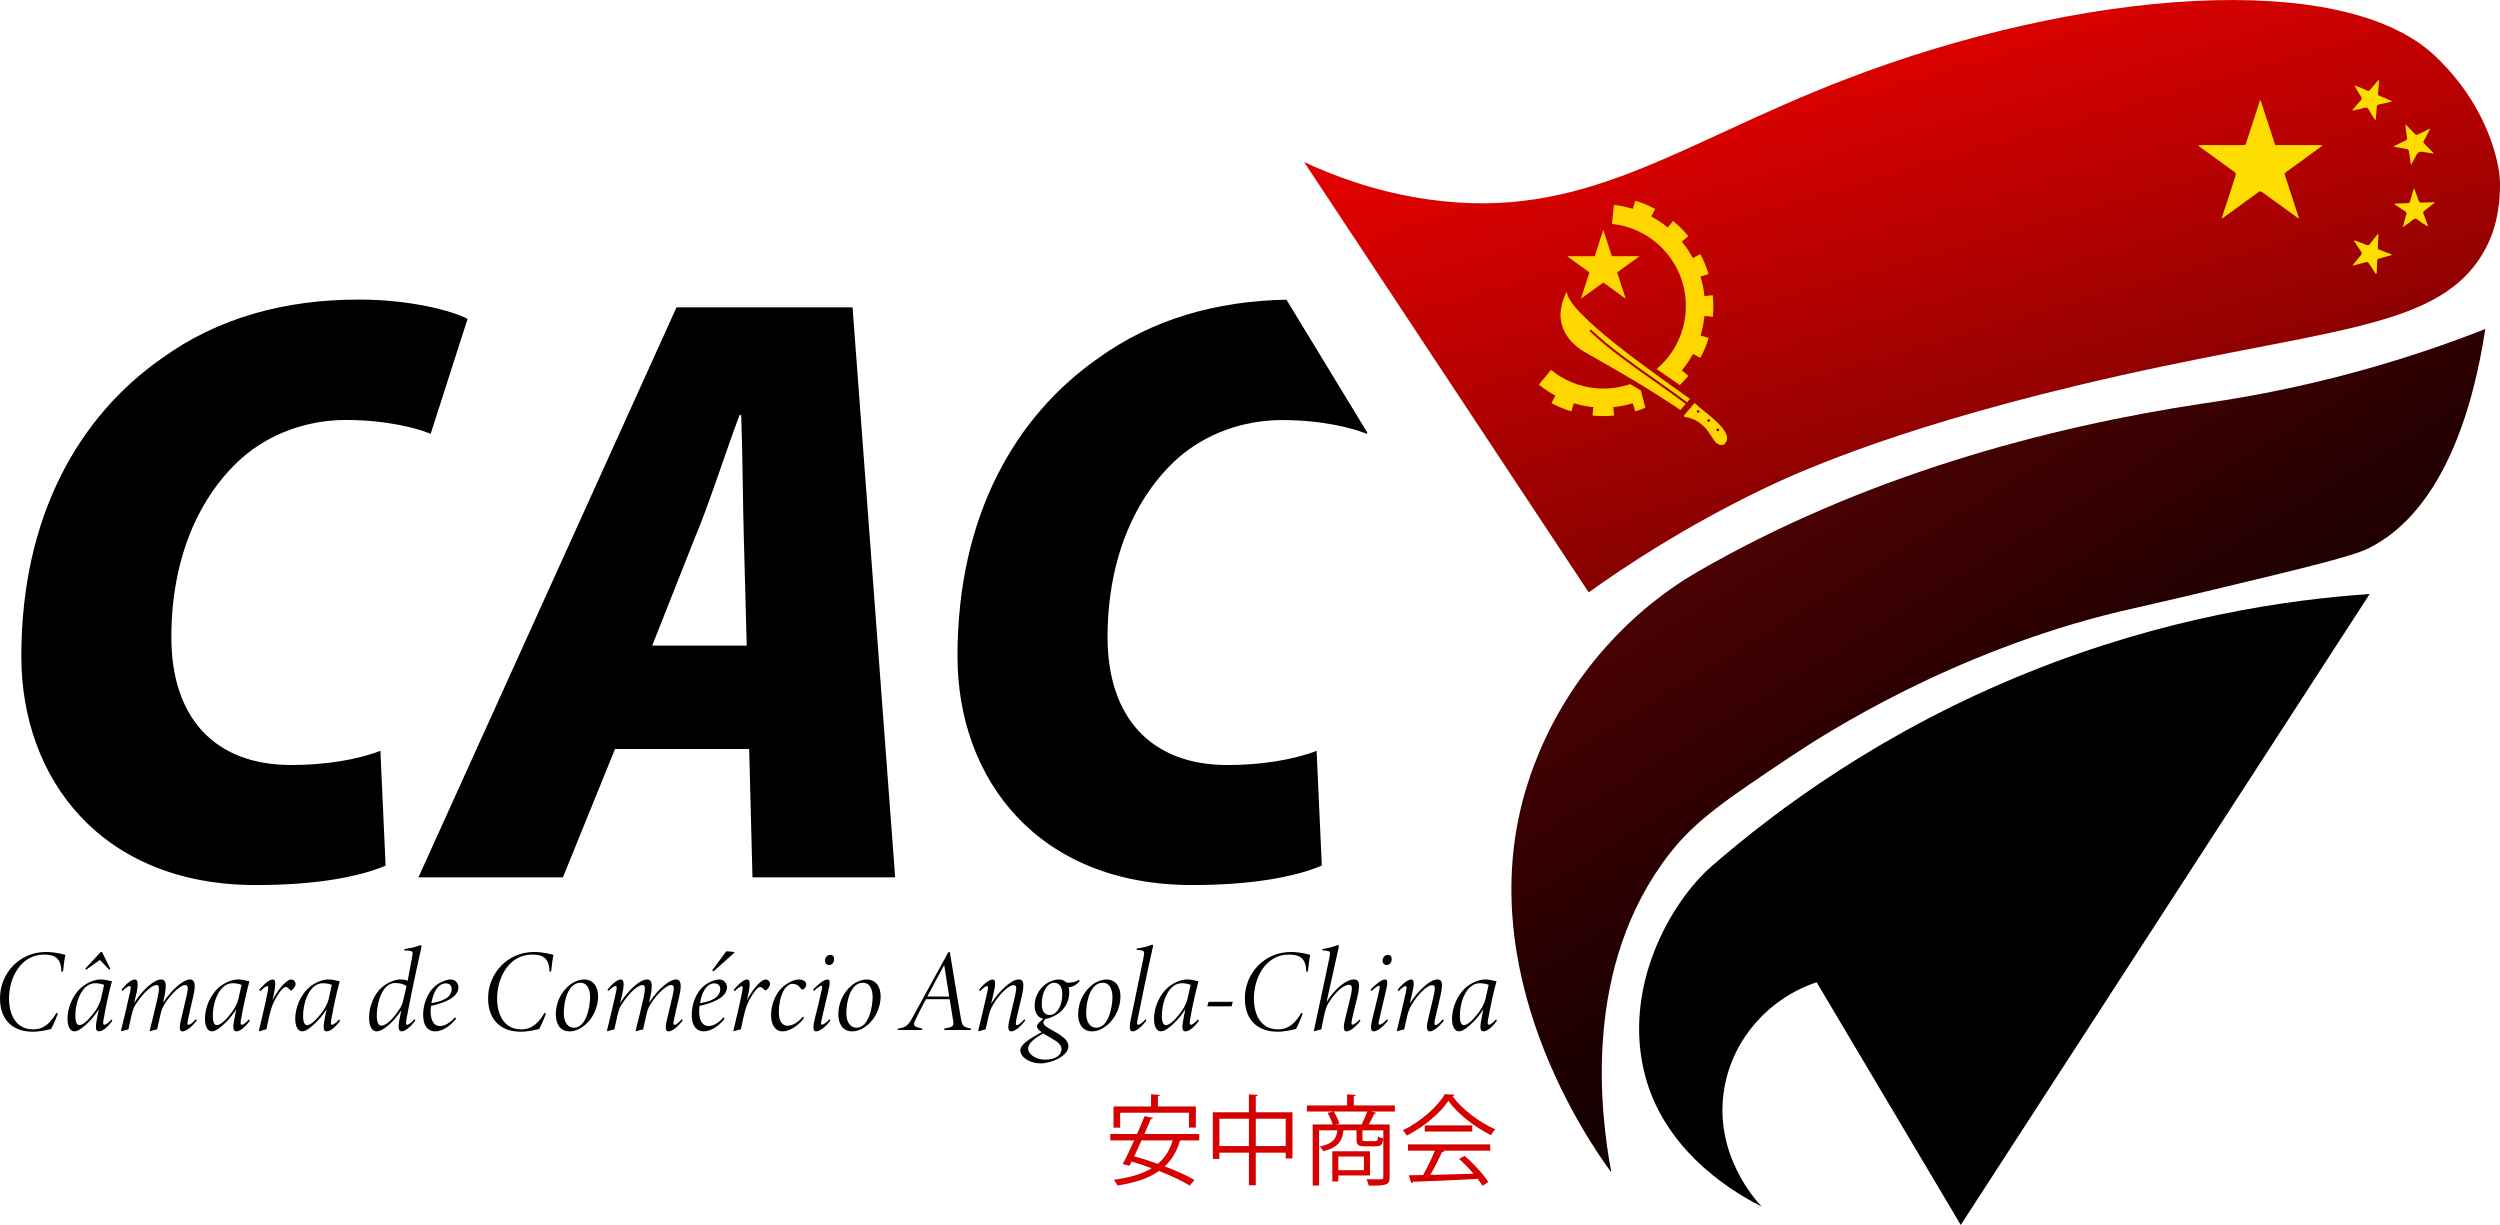 <?xml version="1.0" encoding="UTF-8"?>
<svg id="_图层_2" data-name="图层 2" xmlns="http://www.w3.org/2000/svg" xmlns:xlink="http://www.w3.org/1999/xlink" viewBox="0 0 1062.29 520.51">
  <defs>
    <style>
      .cls-1 {
        fill: #eb7709;
      }

      .cls-1, .cls-2, .cls-3, .cls-4, .cls-5, .cls-6, .cls-7, .cls-8, .cls-9, .cls-10, .cls-11, .cls-12 {
        stroke-width: 0px;
      }

      .cls-2 {
        fill: #f8bc02;
      }

      .cls-3 {
        fill: url(#New_Gradient_Swatch_17);
      }

      .cls-5 {
        fill: #facb02;
      }

      .cls-6 {
        fill: #d60000;
      }

      .cls-7 {
        fill: #fedd00;
      }

      .cls-8 {
        fill: #fee900;
      }

      .cls-9 {
        fill: #fee701;
      }

      .cls-10 {
        fill: #fde500;
      }

      .cls-11 {
        fill: url(#New_Gradient_Swatch_17-2);
      }

      .cls-12 {
        fill: #ffd600;
      }
    </style>
    <linearGradient id="New_Gradient_Swatch_17" data-name="New Gradient Swatch 17" x1="897.9" y1="364.57" x2="650.15" y2="-39.43" gradientUnits="userSpaceOnUse">
      <stop offset="0" stop-color="#110001"/>
      <stop offset=".17" stop-color="#250001"/>
      <stop offset=".49" stop-color="#560103"/>
      <stop offset=".83" stop-color="#b20100"/>
      <stop offset="1" stop-color="#dd0100"/>
    </linearGradient>
    <linearGradient id="New_Gradient_Swatch_17-2" data-name="New Gradient Swatch 17" x1="950.82" y1="563.71" x2="793.92" y2="21.22" xlink:href="#New_Gradient_Swatch_17"/>
  </defs>
  <g id="_图层_1-2" data-name="图层 1">
    <g>
      <g>
        <path class="cls-3" d="m760.29,321.87c-26.46,17.72-39.69,26.57-50.68,40.63-37.6,48.11-29.55,110.87-24.93,135.7-8.58-11.72-60.95-85.62-35.58-165.15,14.93-46.81,47.76-75.88,71.44-89.63,70.58-40.98,149.14-61.99,215.56-71.96,7.92-1.19,29.07-4.16,57.16-11.36,27.11-6.95,48.73-14.77,62.79-20.3-10.36,67.54-36.58,86.64-49.47,93.11-6.89,3.46-26.52,8.19-65.49,17.53-23.97,5.74-32.44,7.49-40.73,9.49-70.62,17.02-124.24,51.35-140.06,61.94Z"/>
        <path class="cls-11" d="m554.11,68.81c40.32,60.96,80.63,121.92,120.95,182.89,15.99-11.44,40.84-27.82,73.24-43.52,12.82-6.21,52.34-24.69,133.8-44.25,106.67-25.62,156.3-22.14,174.91-59.99,6.54-13.31,5.16-28.42,5.16-28.42s-1.47-26.99-27.34-51.62c-39.32-37.43-151.35-28.37-250.54,9.77-71.91,27.65-110.97,60.54-177.45,51.06-22.74-3.24-40.83-10.32-52.73-15.9Z"/>
        <path class="cls-4" d="m1006.93,252.39c-35.71,2.46-87.2,10.05-144.8,33.2-62.06,24.94-106.85,58.16-134.85,82.5-17.16,14.92-38.33,51.52-28.14,89.36,9.1,33.79,40.57,50.81,49.43,55.24-1.88-1.93-21.04-22.32-15.76-50.92,3.8-20.61,18.85-37.63,39.11-44.39,20.41,34.37,40.83,68.75,61.24,103.12,57.92-89.37,115.84-178.75,173.77-268.12Z"/>
        <g>
          <path class="cls-7" d="m954.17,61.5c2.05-6.28,4.1-12.55,6.16-18.87.46.26.45.66.55.97,1.88,5.75,3.75,11.5,5.63,17.25.07.22.17.44.26.66.08.07.16.12.26.16.11.01.21.03.32.04,1.7.13,3.39.06,5.09.07,4.32.01,8.63,0,12.95.01.39,0,.85-.17,1.14.29-2.96,2.17-5.91,4.35-8.87,6.51-2.1,1.53-4.19,3.07-6.31,4.57-.53.37-.63.71-.42,1.34,1.88,5.69,3.72,11.4,5.57,17.1.12.36.31.71.26,1.16-.38,0-.59-.27-.83-.45-4.88-3.54-9.77-7.07-14.63-10.63-.64-.47-1.06-.46-1.7,0-4.88,3.59-9.79,7.13-14.7,10.68-.22.16-.4.45-.86.38.27-.86.53-1.7.81-2.54,1.67-5.13,3.33-10.27,5.04-15.39.28-.84.17-1.31-.58-1.84-4.71-3.36-9.38-6.78-14.07-10.19-.31-.23-.61-.48-.92-.71.03-.05.06-.09.09-.14.36-.22.75-.13,1.13-.13,5.33,0,10.66,0,15.99,0,.65,0,1.31.01,1.96-.11.09-.02.19-.04.29-.06.13-.03.27-.03.39-.12Z"/>
          <path class="cls-7" d="m999.58,46.73c1.13-1.3,2.21-2.65,3.41-3.88.68-.7.66-1.22.14-1.99-.8-1.18-1.5-2.44-2.22-3.67-.14-.24-.39-.46-.33-.91.57.23,1.11.43,1.64.66,1.16.48,2.33.93,3.45,1.49.68.34,1.04.18,1.49-.37,1.13-1.38,2.33-2.7,3.49-4.03.36.13.25.37.23.55-.13,1.64-.25,3.27-.43,4.9-.07.66.06,1.03.74,1.29,1.45.55,2.86,1.19,4.29,1.81.26.11.59.14.77.45-.23.34-.63.29-.95.37-1.48.35-2.96.7-4.45,1-.62.13-.89.42-.93,1.08-.08,1.52-.24,3.03-.38,4.55-.03.32.02.66-.22,1-.47-.41-.68-.97-.99-1.46-.62-.99-1.27-1.96-1.78-3-.43-.89-.97-.99-1.85-.75-1.65.45-3.34.79-5.02,1.18-.04-.08-.07-.16-.11-.24Z"/>
          <path class="cls-7" d="m999.93,112.4c1.12-1.39,2.23-2.8,3.38-4.17.35-.42.35-.74.05-1.18-1.05-1.55-2.06-3.12-3.08-4.68.29-.3.51-.11.71-.03,1.54.57,3.08,1.12,4.6,1.75.62.26.96.12,1.35-.38,1.12-1.46,2.29-2.88,3.46-4.34.35.34.2.69.19.99-.06,1.58-.12,3.16-.24,4.74-.04.58.17.86.7,1.05,1.49.53,2.96,1.11,4.44,1.67.27.1.58.14.79.45-.37.35-.87.35-1.31.48-1.37.4-2.75.79-4.14,1.13-.54.13-.72.39-.73.92-.04,1.52-.12,3.04-.2,4.56-.02.35.06.72-.16,1.05-.39-.01-.44-.36-.6-.59-.88-1.31-1.77-2.62-2.6-3.96-.33-.52-.66-.64-1.25-.47-1.66.49-3.33.93-5,1.38-.35.1-.56.07-.34-.36Z"/>
          <path class="cls-7" d="m1032.33,55.28c-.78,1.51-1.55,3.03-2.37,4.51-.28.51-.23.84.18,1.24,1.12,1.11,2.21,2.26,3.3,3.4.2.21.48.36.54.84-1.26-.21-2.47-.41-3.68-.61-.29-.05-.59-.11-.88-.16q-1.79-.29-2.66,1.36c-.7,1.33-1.41,2.66-2.11,3.99-.08-.02-.16-.03-.24-.05-.23-1.58-.48-3.15-.69-4.73-.21-1.57-.19-1.58-1.76-1.86-1.58-.29-3.16-.55-4.74-.83-.02-.39.27-.4.46-.5,1.5-.74,2.99-1.49,4.5-2.2.52-.24.7-.55.61-1.12-.23-1.41-.42-2.83-.62-4.25-.06-.43-.09-.87.03-1.4.39.38.78.76,1.17,1.15.92.94,1.85,1.86,2.73,2.84.42.47.77.49,1.31.22,1.54-.78,3.11-1.5,4.67-2.25.36-.01.33.18.23.42Z"/>
          <path class="cls-7" d="m1034.11,86.42c-1.3,1.04-2.59,2.1-3.91,3.12-.5.38-.65.72-.4,1.35.68,1.71,1.27,3.45,1.9,5.18-.35.22-.5-.05-.67-.16-1.27-.84-2.56-1.65-3.78-2.56-.74-.55-1.25-.61-2,.04-1.31,1.15-2.74,2.17-4.29,3.13.22-.79.43-1.57.65-2.36.28-1,.54-2.02.88-3,.21-.63.05-.98-.49-1.33-1.55-1-3.06-2.04-4.69-3.14.66-.28,1.23-.18,1.76-.21,1.34-.07,2.68-.14,4.02-.16.58,0,.84-.22.99-.77.49-1.8,1.02-3.6,1.54-5.4.39.06.38.33.45.54.57,1.54,1.15,3.07,1.68,4.62.21.6.51.84,1.17.8,1.67-.1,3.34-.13,5-.18.19,0,.46-.12.53.16.04.2-.18.28-.34.35-1.08-.2-2.18-.02-2.77-.07.59.04,1.68-.12,2.77.07Z"/>
          <path class="cls-5" d="m966.78,61.68c6.4,0,12.79,0,19.19.03.26,0,.76-.33.83.31h-.08s-.08,0-.08,0c-.53-.09-1.06-.06-1.59-.06-5.77,0-11.54,0-17.31,0-.32,0-.65.09-.96-.09,0-.06,0-.13,0-.19Z"/>
          <path class="cls-5" d="m934.17,62.06c-.07-.47.3-.36.53-.36,6.45,0,12.91.02,19.36.03,0,.05,0,.1,0,.14-.31.18-.64.09-.96.09-5.89,0-11.78,0-17.67,0-.32,0-.65-.06-.97.06-.04.02-.08.03-.13.04h-.08s-.08,0-.08,0Z"/>
          <path class="cls-8" d="m966.77,61.88c6.18,0,12.37,0,18.55,0,.44,0,.9-.05,1.32.15-.02.04-.06.06-.11.05-6.27,0-12.53-.02-18.8-.03-.33,0-.66-.02-.96-.18Z"/>
          <path class="cls-1" d="m999.93,112.4c.02.21.16.3.34.36-.18.13-.4.35-.59.11-.14-.19.08-.35.25-.47Z"/>
          <path class="cls-2" d="m1032.33,55.28c-.08-.14-.16-.28-.23-.42.11-.14.3-.3.43-.16.22.24-.07.4-.19.58Z"/>
          <path class="cls-8" d="m934.45,62.03c.38-.23.81-.15,1.22-.15,6.13,0,12.25,0,18.38,0-.18.21-.43.18-.66.18-6.31,0-12.62-.01-18.93-.02Z"/>
          <path class="cls-9" d="m1009.61,114.75v-2.45s.06,0,.09,0v2.45s-.06,0-.09,0Z"/>
          <path class="cls-10" d="m1034.11,86.42h-4.18c1.39-.1,2.79-.37,4.18,0h0Z"/>
        </g>
        <g>
          <polygon class="cls-12" points="687.15 115.76 696.67 108.85 684.9 108.85 681.27 97.66 677.64 108.85 665.88 108.85 675.39 115.76 671.76 126.95 681.27 120.03 690.78 126.95 687.15 115.76"/>
          <g>
            <path class="cls-12" d="m727.81,134.62c.3-3.05.3-6.12,0-9.17l-3.58.35c-.27-2.81-.83-5.59-1.65-8.3l3.44-1.04c-.89-2.93-2.07-5.77-3.51-8.47l-3.17,1.69c-1.32-2.47-2.89-4.82-4.7-7.03l2.78-2.28c-1.94-2.37-4.12-4.54-6.48-6.48l-2.28,2.78s-.01-.01-.02-.02c-2.19-1.8-4.54-3.36-7.02-4.68l1.7-3.18c-2.7-1.44-5.54-2.62-8.47-3.51l-1.04,3.45c-2.6-.79-5.29-1.34-8.02-1.63l-.85,8.05c19.27,2.02,33.24,19.28,31.22,38.55-.99,9.36-5.57,17.47-12.24,23.11l9.86,6.83c1.29-1.25,2.51-2.56,3.65-3.94l-2.78-2.28s.01-.01.02-.02c1.82-2.22,3.38-4.57,4.68-7.01l3.17,1.69c1.44-2.7,2.62-5.54,3.51-8.47l-3.44-1.04c.82-2.72,1.37-5.5,1.65-8.3l3.58.35Z"/>
            <path class="cls-12" d="m697.22,165.9l-4.56-2.69c-4.69,1.62-9.8,2.27-15.06,1.71-6.81-.72-13.27-3.41-18.57-7.75l-5.13,6.26c2.22,1.82,4.58,3.38,7.01,4.68l-1.69,3.17c2.7,1.44,5.54,2.62,8.47,3.51l1.04-3.44c2.72.82,5.5,1.37,8.3,1.65l-.35,3.58c3.05.3,6.12.3,9.17,0l-.35-3.58c2.81-.28,5.59-.83,8.3-1.65l1.04,3.44c1.45-.44,2.88-.95,4.28-1.53l-1.9-7.36Z"/>
          </g>
          <path class="cls-12" d="m702.53,161.74c-9.27-6.53-18.86-13.28-26.91-20.87-.18-.17-.19-.45-.02-.64.17-.18.46-.19.64-.02,8.01,7.55,17.57,14.28,26.82,20.79,4.57,3.22,9.3,6.55,13.78,9.93l1.23-1.45c-15.41-11.01-51.87-36.33-52.32-45.56-7.2,14.05,1.93,22.45,7.8,25.79,14.96,8.5,24.89,14.11,40.5,24.49l2.2-2.59c-4.45-3.36-9.16-6.68-13.71-9.89Z"/>
          <path class="cls-12" d="m733.07,183.57c-1.39-2.27-3.12-3.92-5.36-5.92-2.25-1.99-5.34-4.19-7.65-6.42l-4.37,5.13c-.19.22-.12.72.12.76,4.9.84,6.44,2.58,8.39,4.25,2.64,2.67,3.72,5.89,5.44,7.08,3.18,2.21,5.47-1.55,3.43-4.87Zm-11.5-8.14c-.33,0-.6-.27-.6-.6s.27-.6.6-.6.6.27.6.6-.27.6-.6.6Zm4.45,3.88c-.33,0-.6-.27-.6-.61s.27-.6.6-.6.61.27.61.6-.27.61-.61.61Zm3.91,3.97c-.33,0-.6-.27-.6-.61s.27-.6.6-.6.6.27.6.6-.27.61-.6.61Z"/>
        </g>
      </g>
      <g>
        <path class="cls-4" d="m24.59,430.66c-.5,1.5-2.24,5.59-2.89,6.58-1.5.35-4.69,1.15-7.78,1.15-8.38,0-13.92-4.84-13.92-14.22,0-10.58,8.28-19.65,19.5-19.65,4.04,0,7.03.9,8.28,1.25-.35,1.45-.65,3.89-1,7.03l-.7.05c-.1-6.08-3.14-7.23-7.48-7.23-9.43,0-14.77,9.43-14.77,18.66,0,6.68,2.84,13.12,10.23,13.12,4.94,0,7.73-3.29,9.93-7.03l.6.3Z"/>
        <path class="cls-4" d="m47.73,433.75c-2.24,3.09-4.29,4.49-5.74,4.49-1.6,0-1.45-2.19-.65-6.14l.65-3.24c-2.79,4.34-5.34,6.43-6.38,7.33-2,1.65-2.99,2.04-4.04,2.04-1.65,0-2.89-1.9-2.89-5.34,0-4.94,2.39-10.18,5.79-13.22,2.59-2.2,5.69-3.49,8.48-3.49,1.65,0,3.79.65,4.64.8-.75,2.44-2.39,9.33-3.64,16.51-.25,1.45-.1,1.95.35,1.95.7,0,1.75-.8,3.09-2.29l.35.6Zm-8.18-2.94c1.35-1.7,2.74-3.84,3.34-6.33.4-1.79,1.05-4.74,1.35-5.99-.7-.35-2.34-.7-3.79-.7-5.39,0-8.43,7.38-8.43,14.02,0,2.89.85,3.79,1.65,3.79,1.4,0,3.44-1.65,5.89-4.79Zm6.88-18.75l-3.99-4.19-5.84,4.19-.35-.5,6.53-7.03h.6l3.49,7.18-.45.35Z"/>
        <path class="cls-4" d="m80.75,416.2c1.85,0,2.69,1.6,1.3,7.48-.85,3.39-1.5,6.53-2.29,10.18-.25,1.1-.15,1.6.3,1.6.7,0,1.85-.9,3.19-2.44l.35.55c-2.34,3.19-4.79,4.69-6.04,4.69s-1.55-1.4-.6-5.19c.95-3.99,1.6-6.88,2.44-10.43.65-3.09.55-4.09-.8-4.09-1.6,0-5.44,3.04-8.78,8.28-1,1.6-1.25,2.79-1.65,4.34-.4,1.65-.95,4.29-1.4,6.24-1.1.2-2.09.45-2.94.8l-.25-.15c1.2-4.84,2.44-9.78,3.44-14.32.75-3.79.7-5.19-.5-5.19-1.9,0-5.59,3.09-9.03,8.48-1,1.65-1.15,2.59-1.55,4.14-.4,1.65-.95,4.29-1.4,6.24-1.1.2-2,.5-2.84.8l-.3-.25c1.35-5.64,2.74-11.17,3.94-16.76.4-1.8.15-2.24-.25-2.24-.45,0-1.4.5-3.09,2.09l-.4-.5c2.29-2.84,4.34-4.34,5.69-4.34s1.65,1.8.45,6.88l-.75,3.09c3.94-5.99,8.58-9.98,11.42-9.98,1.65,0,2.84,1,1.35,7.73l-.5,2.14c4.19-6.19,8.83-9.88,11.47-9.88Z"/>
        <path class="cls-4" d="m106.14,433.75c-2.24,3.09-4.29,4.49-5.74,4.49-1.6,0-1.45-2.19-.65-6.14l.65-3.24c-2.79,4.34-5.34,6.43-6.38,7.33-2,1.65-2.99,2.04-4.04,2.04-1.65,0-2.89-1.9-2.89-5.34,0-4.94,2.39-10.18,5.79-13.22,2.59-2.2,5.69-3.49,8.48-3.49,1.65,0,3.79.65,4.64.8-.75,2.44-2.39,9.33-3.64,16.51-.25,1.45-.1,1.95.35,1.95.7,0,1.75-.8,3.09-2.29l.35.6Zm-8.18-2.94c1.35-1.7,2.74-3.84,3.34-6.33.4-1.79,1.05-4.74,1.35-5.99-.7-.35-2.34-.7-3.79-.7-5.39,0-8.43,7.38-8.43,14.02,0,2.89.85,3.79,1.65,3.79,1.4,0,3.44-1.65,5.89-4.79Z"/>
        <path class="cls-4" d="m110.13,420.59c2.34-2.74,4.34-4.39,5.79-4.39,1.2,0,1.45,1.65.2,7.28l-.35,1.5c3.04-5.74,6.38-8.78,7.88-8.78,1.05,0,1.95.8,1.95,1.9,0,.9-.9,2.1-1.55,2.59-.35.2-.45.35-.7,0-.65-.65-1.35-1.3-1.9-1.3-1.5,0-3.44,3.44-4.29,4.84-1.85,3.29-2.54,6.19-3.94,13.12-.9.25-2,.5-2.94.85l-.25-.3c1.2-4.84,3.09-13.07,3.64-16.16.5-2.39.3-2.74,0-2.74-.5,0-1.8.8-3.09,2.19l-.45-.6Z"/>
        <path class="cls-4" d="m144.5,433.75c-2.24,3.09-4.29,4.49-5.74,4.49-1.6,0-1.45-2.19-.65-6.14l.65-3.24c-2.79,4.34-5.34,6.43-6.38,7.33-2,1.65-2.99,2.04-4.04,2.04-1.65,0-2.89-1.9-2.89-5.34,0-4.94,2.39-10.18,5.79-13.22,2.59-2.2,5.69-3.49,8.48-3.49,1.65,0,3.79.65,4.64.8-.75,2.44-2.39,9.33-3.64,16.51-.25,1.45-.1,1.95.35,1.95.7,0,1.75-.8,3.09-2.29l.35.6Zm-8.18-2.94c1.35-1.7,2.74-3.84,3.34-6.33.4-1.79,1.05-4.74,1.35-5.99-.7-.35-2.34-.7-3.79-.7-5.39,0-8.43,7.38-8.43,14.02,0,2.89.85,3.79,1.65,3.79,1.4,0,3.44-1.65,5.89-4.79Z"/>
        <path class="cls-4" d="m176.52,433.61c-2.29,3.19-4.74,4.64-5.79,4.64-1.4,0-1.75-1.45-.85-5.84l.65-3.09c-3.84,5.64-8.03,8.93-10.52,8.93-1.85,0-3.19-1.95-3.19-5.84,0-4.59,2.04-9.98,5.49-12.92,2.39-2.1,5.69-3.29,7.68-3.29,1.45,0,2.49.15,3.24.55l1.9-10.18c.45-2.29.25-2.44-1.75-2.64-.5,0-1.15,0-1.6-.05l.1-.6c2.39-.35,4.14-.75,5.69-1.3.7-.25,1.05-.35,1.3-.35s.35.3.1,1.3c-2.34,10.08-6.04,28.58-6.33,30.58-.2,1.45-.1,1.95.25,1.95.65,0,1.95-.9,3.24-2.39l.4.55Zm-7.23-4.14c1.45-2.09,1.75-3.09,2.24-5.19l1.2-5.19c-.6-.7-2.54-1.4-4.79-1.4-5.49,0-7.83,8.23-7.83,13.87,0,2.69.65,4.24,1.95,4.24,1.65,0,4.24-1.95,7.23-6.33Z"/>
        <path class="cls-4" d="m184.75,438.24c-2,0-4.94-1.25-4.94-7.13,0-4.09,1.6-9.43,5.54-12.47,1.7-1.35,4.39-2.44,6.14-2.44,2.09,0,3.29,1.65,3.29,3.34,0,4.39-6.23,6.68-11.67,7.88-.1.9-.15,2-.15,2.34,0,2.94.95,6.23,3.99,6.23,1.9,0,4.14-1.2,6.43-3.74l.4.65c-2.94,3.69-6.29,5.34-9.03,5.34Zm-1.45-11.97c6.88-1.1,8.63-3.59,8.63-6.08,0-1.3-.85-2.34-2.54-2.34-2.34,0-4.99,2.09-6.09,8.43Z"/>
        <path class="cls-4" d="m231.99,430.66c-.5,1.5-2.24,5.59-2.89,6.58-1.5.35-4.69,1.15-7.78,1.15-8.38,0-13.92-4.84-13.92-14.22,0-10.58,8.28-19.65,19.5-19.65,4.04,0,7.03.9,8.28,1.25-.35,1.45-.65,3.89-1,7.03l-.7.05c-.1-6.08-3.14-7.23-7.48-7.23-9.43,0-14.77,9.43-14.77,18.66,0,6.68,2.84,13.12,10.23,13.12,4.94,0,7.73-3.29,9.93-7.03l.6.3Z"/>
        <path class="cls-4" d="m254.13,423.28c0,5.69-2.94,10.72-6.98,13.32-1.65,1.05-3.29,1.65-5.09,1.65-4.14,0-5.89-3.34-5.89-7.18,0-6.29,3.54-11.42,7.53-13.62,1.5-.75,3.09-1.25,4.44-1.25,3.69,0,5.99,2.74,5.99,7.08Zm-14.56,7.18c0,4.09,1.8,6.24,4.34,6.24,5.14,0,6.83-8.78,6.83-13.07-.05-4.04-1.65-6.04-4.09-6.04-5.34,0-7.08,7.93-7.08,12.87Z"/>
        <path class="cls-4" d="m287.25,416.2c1.85,0,2.69,1.6,1.3,7.48-.85,3.39-1.5,6.53-2.29,10.18-.25,1.1-.15,1.6.3,1.6.7,0,1.85-.9,3.19-2.44l.35.55c-2.34,3.19-4.79,4.69-6.04,4.69s-1.55-1.4-.6-5.19c.95-3.99,1.6-6.88,2.44-10.43.65-3.09.55-4.09-.8-4.09-1.6,0-5.44,3.04-8.78,8.28-1,1.6-1.25,2.79-1.65,4.34-.4,1.65-.95,4.29-1.4,6.24-1.1.2-2.09.45-2.94.8l-.25-.15c1.2-4.84,2.44-9.78,3.44-14.32.75-3.79.7-5.19-.5-5.19-1.9,0-5.59,3.09-9.03,8.48-1,1.65-1.15,2.59-1.55,4.14-.4,1.65-.95,4.29-1.4,6.24-1.1.2-2,.5-2.84.8l-.3-.25c1.35-5.64,2.74-11.17,3.94-16.76.4-1.8.15-2.24-.25-2.24-.45,0-1.4.5-3.09,2.09l-.4-.5c2.29-2.84,4.34-4.34,5.69-4.34s1.65,1.8.45,6.88l-.75,3.09c3.94-5.99,8.58-9.98,11.42-9.98,1.65,0,2.84,1,1.35,7.73l-.5,2.14c4.19-6.19,8.83-9.88,11.47-9.88Z"/>
        <path class="cls-4" d="m298.87,438.24c-2,0-4.94-1.25-4.94-7.13,0-4.09,1.6-9.43,5.54-12.47,1.7-1.35,4.39-2.44,6.14-2.44,2.09,0,3.29,1.65,3.29,3.34,0,4.39-6.23,6.68-11.67,7.88-.1.9-.15,2-.15,2.34,0,2.94.95,6.23,3.99,6.23,1.9,0,4.14-1.2,6.43-3.74l.4.65c-2.94,3.69-6.29,5.34-9.03,5.34Zm-1.45-11.97c6.88-1.1,8.63-3.59,8.63-6.08,0-1.3-.85-2.34-2.54-2.34-2.34,0-4.99,2.09-6.09,8.43Zm5.24-13.97l5.89-8.03c.4-.1,3.04.15,3.49.3v.25l-8.93,7.98-.45-.5Z"/>
        <path class="cls-4" d="m311.74,420.59c2.34-2.74,4.34-4.39,5.79-4.39,1.2,0,1.45,1.65.2,7.28l-.35,1.5c3.04-5.74,6.38-8.78,7.88-8.78,1.05,0,1.95.8,1.95,1.9,0,.9-.9,2.1-1.55,2.59-.35.2-.45.35-.7,0-.65-.65-1.35-1.3-1.9-1.3-1.5,0-3.44,3.44-4.29,4.84-1.85,3.29-2.54,6.19-3.94,13.12-.9.25-2,.5-2.94.85l-.25-.3c1.2-4.84,3.09-13.07,3.64-16.16.5-2.39.3-2.74,0-2.74-.5,0-1.8.8-3.09,2.19l-.45-.6Z"/>
        <path class="cls-4" d="m341.62,432.61c-2.54,3.44-6.33,5.64-9.08,5.64-2.89,0-4.89-2.44-4.89-6.93,0-4.14,1.65-8.78,4.59-11.62,2-1.85,4.94-3.49,7.08-3.49,2,0,3.24.95,3.29,2,.05.65-.45,1.7-1.2,2.14-.5.3-.85.1-1.25-.45-.75-1-1.75-1.85-3.34-1.85-3.24,0-5.89,5.29-5.89,12.12,0,3.64,1.4,5.69,3.69,5.69,2.54,0,4.64-1.75,6.63-3.89l.35.65Z"/>
        <path class="cls-4" d="m352.84,433.61c-2.34,3.19-4.79,4.64-6.04,4.64s-1.55-1.4-.6-5.24c1.3-5.19,2.09-8.53,2.84-11.82.4-1.8.4-2.34,0-2.34s-1.45.6-3.19,2.24l-.35-.6c2.09-2.29,4.64-4.29,6.14-4.29,1.3,0,1.1,1.8.15,5.64-.95,4.04-1.9,7.98-2.79,12.02-.25,1.1-.1,1.55.2,1.55.7,0,2-.85,3.29-2.34l.35.55Zm1.6-26.04c0,1.45-1.05,2.49-2.15,2.49s-1.75-.85-1.75-1.8c0-1.3.85-2.54,2.29-2.54,1.15,0,1.6.85,1.6,1.85Z"/>
        <path class="cls-4" d="m374.19,423.28c0,5.69-2.94,10.72-6.98,13.32-1.65,1.05-3.29,1.65-5.09,1.65-4.14,0-5.89-3.34-5.89-7.18,0-6.29,3.54-11.42,7.53-13.62,1.5-.75,3.09-1.25,4.44-1.25,3.69,0,5.99,2.74,5.99,7.08Zm-14.56,7.18c0,4.09,1.8,6.24,4.34,6.24,5.14,0,6.83-8.78,6.83-13.07-.05-4.04-1.65-6.04-4.09-6.04-5.34,0-7.08,7.93-7.08,12.87Z"/>
        <path class="cls-4" d="m412.44,437.65h-11.27l.15-.6c3.54-.65,4.09-1,3.69-3.34-.45-2.59-.9-5.94-1.5-9.13h-10.08c-1.15,2.19-2.99,5.69-4.54,8.93-1.25,2.59-.15,2.79,2.99,3.54l-.1.6h-10.38l.2-.6c3.14-.55,4.09-.9,6.24-4.89l15.11-27.53.65-.1c2.59,15.81,3.64,22.15,4.69,28.13.6,3.34.95,3.74,4.34,4.39l-.2.6Zm-11.22-27.43h-.1c-2.39,4.39-4.94,9.13-7.08,13.22h9.28l-2.09-13.22Z"/>
        <path class="cls-4" d="m435.63,433.66c-2.34,3.09-4.64,4.59-5.89,4.59-1.35,0-1.7-1.4-.75-5.24.95-3.94,1.55-6.58,2.39-10.13.65-3.14.65-4.29-.7-4.29-2.04,0-6.08,3.79-8.83,8.53-.9,1.6-1.3,2.74-1.7,4.29-.4,1.6-.9,4.04-1.35,5.99-1.1.2-2,.5-2.84.8l-.3-.25c1.35-5.59,2.74-11.17,3.94-16.76.4-1.8.2-2.19-.2-2.19-.45,0-1.4.55-2.99,2.14l-.4-.55c2.34-3.04,4.69-4.39,5.74-4.39,1.4,0,1.45,1.8.25,6.68l-.85,3.54c3.44-5.34,8.53-10.23,11.72-10.23,1.85,0,2.74,1.1,1.15,7.73-.85,3.39-1.45,6.28-2.2,9.38-.3,1.65-.2,2.29.25,2.29.7,0,1.79-.95,3.19-2.54l.35.6Z"/>
        <path class="cls-4" d="m444.61,432.56c-.4.4-1.25,1.25-1.25,2.04,0,1,1.6,2.04,3.94,3.29,5.49,2.94,6.68,4.79,6.68,6.68,0,4.09-7.13,7.28-11.87,7.28-4.29,0-8.58-2.44-8.58-5.64,0-2.34,4.14-4.99,9.08-7.63-1.55-1.05-2-1.84-2-2.54s1.15-2,3.19-3.49h.8Zm6.43,13.27c0-1.25-.65-2.29-2.29-3.44-2-1.3-4.44-2.69-5.49-3.24-3.39,1.85-6.38,4.09-6.38,6.33,0,2.74,3.59,4.79,7.18,4.79,4.79,0,6.98-2.15,6.98-4.44Zm-11.42-18.46c0-4.49,2.69-8.18,5.69-9.83,1.5-.85,3.24-1.35,4.44-1.35,1.5,0,2.44.4,3.54,1.35,2.1.15,3.99-.35,5.19-1.25l.3.5c-1.35,1.9-3.39,2.69-4.69,2.69.15.7.25,1.15.25,2.14,0,4.39-2.34,7.18-4.14,8.68-1.84,1.4-4.64,2.69-6.38,2.64-2.79-.1-4.19-2.74-4.19-5.59Zm11.77-4.99c0-2.99-1.25-4.79-3.49-4.79-2.74,0-5.24,3.54-5.24,9.13,0,3.09,1.4,4.59,3.34,4.59,2.84,0,5.39-3.54,5.39-8.93Z"/>
        <path class="cls-4" d="m476.09,423.28c0,5.69-2.94,10.72-6.98,13.32-1.65,1.05-3.29,1.65-5.09,1.65-4.14,0-5.89-3.34-5.89-7.18,0-6.29,3.54-11.42,7.53-13.62,1.5-.75,3.09-1.25,4.44-1.25,3.69,0,5.99,2.74,5.99,7.08Zm-14.56,7.18c0,4.09,1.79,6.24,4.34,6.24,5.14,0,6.83-8.78,6.83-13.07-.05-4.04-1.65-6.04-4.09-6.04-5.34,0-7.08,7.93-7.08,12.87Z"/>
        <path class="cls-4" d="m487.11,433.61c-2.29,3.19-4.64,4.64-5.84,4.64s-1.6-1.4-.75-5.24c1.75-8.48,3.89-18.71,5.39-26.14.5-2.64.3-2.89-1.7-3.14-.45-.05-.85-.05-1.3-.1l.15-.6c2.64-.35,4.19-.75,5.59-1.3.6-.2.8-.3,1.05-.3.3,0,.35.25.1,1.3-2.25,9.93-5.64,26.29-6.53,31.13-.25,1.1-.05,1.6.3,1.6.65,0,1.9-.9,3.19-2.39l.35.55Z"/>
        <path class="cls-4" d="m509.41,433.75c-2.25,3.09-4.29,4.49-5.74,4.49-1.6,0-1.45-2.19-.65-6.14l.65-3.24c-2.79,4.34-5.34,6.43-6.38,7.33-2,1.65-2.99,2.04-4.04,2.04-1.65,0-2.89-1.9-2.89-5.34,0-4.94,2.39-10.18,5.79-13.22,2.59-2.2,5.69-3.49,8.48-3.49,1.65,0,3.79.65,4.64.8-.75,2.44-2.39,9.33-3.64,16.51-.25,1.45-.1,1.95.35,1.95.7,0,1.75-.8,3.09-2.29l.35.6Zm-8.18-2.94c1.35-1.7,2.74-3.84,3.34-6.33.4-1.79,1.05-4.74,1.35-5.99-.7-.35-2.34-.7-3.79-.7-5.39,0-8.43,7.38-8.43,14.02,0,2.89.85,3.79,1.65,3.79,1.4,0,3.44-1.65,5.89-4.79Z"/>
        <path class="cls-4" d="m523.32,427.62h-10.33l.55-1.95h10.28l-.5,1.95Z"/>
        <path class="cls-4" d="m553.55,430.66c-.5,1.5-2.25,5.59-2.89,6.58-1.5.35-4.69,1.15-7.78,1.15-8.38,0-13.92-4.84-13.92-14.22,0-10.58,8.28-19.65,19.5-19.65,4.04,0,7.03.9,8.28,1.25-.35,1.45-.65,3.89-1,7.03l-.7.05c-.1-6.08-3.14-7.23-7.48-7.23-9.43,0-14.76,9.43-14.76,18.66,0,6.68,2.84,13.12,10.23,13.12,4.94,0,7.73-3.29,9.93-7.03l.6.3Z"/>
        <path class="cls-4" d="m561.98,403.23c2.39-.35,3.89-.75,5.44-1.3.6-.2,1-.35,1.25-.35s.3.3.1,1.3c-1.6,7.33-3.59,16.16-5.09,22.89,3.84-6.18,8.68-9.63,11.62-9.58,2,.05,2.99,1.1,1.4,7.73-.85,3.39-1.9,7.53-2.34,9.93-.2,1.1-.1,1.55.35,1.55.5,0,1.79-.85,3.04-2.19l.35.55c-2.29,2.89-4.64,4.49-5.94,4.49-1.2,0-1.55-1.4-.6-5.19.95-3.99,1.65-6.73,2.49-10.28.65-3.09.55-4.34-.9-4.34s-4.99,1.75-8.78,7.98c-.95,1.55-1.25,3.14-1.65,4.69-.35,1.65-.9,4.34-1.3,6.29-1.05.2-2,.45-2.89.8l-.25-.25c2.19-9.93,4.54-21.35,6.68-31.33.45-2.34.2-2.49-1.79-2.69-.5-.05-.95-.1-1.3-.1l.1-.6Z"/>
        <path class="cls-4" d="m589.76,433.61c-2.34,3.19-4.79,4.64-6.04,4.64s-1.55-1.4-.6-5.24c1.3-5.19,2.1-8.53,2.84-11.82.4-1.8.4-2.34,0-2.34s-1.45.6-3.19,2.24l-.35-.6c2.1-2.29,4.64-4.29,6.14-4.29,1.3,0,1.1,1.8.15,5.64-.95,4.04-1.9,7.98-2.79,12.02-.25,1.1-.1,1.55.2,1.55.7,0,2-.85,3.29-2.34l.35.55Zm1.6-26.04c0,1.45-1.05,2.49-2.14,2.49s-1.75-.85-1.75-1.8c0-1.3.85-2.54,2.29-2.54,1.15,0,1.6.85,1.6,1.85Z"/>
        <path class="cls-4" d="m613.5,433.66c-2.34,3.09-4.64,4.59-5.89,4.59-1.35,0-1.7-1.4-.75-5.24.95-3.94,1.55-6.58,2.39-10.13.65-3.14.65-4.29-.7-4.29-2.04,0-6.08,3.79-8.83,8.53-.9,1.6-1.3,2.74-1.7,4.29-.4,1.6-.9,4.04-1.35,5.99-1.1.2-2,.5-2.84.8l-.3-.25c1.35-5.59,2.74-11.17,3.94-16.76.4-1.8.2-2.19-.2-2.19-.45,0-1.4.55-2.99,2.14l-.4-.55c2.34-3.04,4.69-4.39,5.74-4.39,1.4,0,1.45,1.8.25,6.68l-.85,3.54c3.44-5.34,8.53-10.23,11.72-10.23,1.84,0,2.74,1.1,1.15,7.73-.85,3.39-1.45,6.28-2.19,9.38-.3,1.65-.2,2.29.25,2.29.7,0,1.8-.95,3.19-2.54l.35.6Z"/>
        <path class="cls-4" d="m636.04,433.75c-2.25,3.09-4.29,4.49-5.74,4.49-1.6,0-1.45-2.19-.65-6.14l.65-3.24c-2.79,4.34-5.34,6.43-6.38,7.33-2,1.65-2.99,2.04-4.04,2.04-1.65,0-2.89-1.9-2.89-5.34,0-4.94,2.39-10.18,5.79-13.22,2.59-2.2,5.69-3.49,8.48-3.49,1.65,0,3.79.65,4.64.8-.75,2.44-2.39,9.33-3.64,16.51-.25,1.45-.1,1.95.35,1.95.7,0,1.75-.8,3.09-2.29l.35.6Zm-8.18-2.94c1.35-1.7,2.74-3.84,3.34-6.33.4-1.79,1.05-4.74,1.35-5.99-.7-.35-2.34-.7-3.79-.7-5.39,0-8.43,7.38-8.43,14.02,0,2.89.85,3.79,1.65,3.79,1.4,0,3.44-1.65,5.89-4.79Z"/>
      </g>
      <g>
        <path class="cls-4" d="m163.87,367.81c-11.11,4.76-29.63,8.27-55.1,8.27-65.75,0-99.71-45.16-99.71-97.22,0-60.02,24.84-102.18,59.56-126.51,24.03-17.41,52.47-25.06,83.97-25.06,22.01,0,40.01,4.93,46.09,8.22l-15.68,48.81c-5.8-2.34-18.52-5.86-36.09-5.86-16.46,0-32.58,5.85-44.4,16.39-17.6,15.86-29.7,41.76-29.7,75.89s18.28,54.33,50.99,54.33c14.11,0,27.95-2.19,37.83-6.04l2.22,48.77Z"/>
        <path class="cls-4" d="m261.33,318.27l-22.14,54.53h-61.39l109.67-242.21h74.79l18.11,242.21h-60.63l-1.41-54.53h-57Zm55.97-43.92l-1.24-46.01c-.41-13.49-.5-36.04-1.11-51.94h-.72c-5.96,15.89-13.28,38.79-18.91,51.95l-18.19,45.99h40.17Z"/>
        <path class="cls-4" d="m500.31,194.87c11.82-10.55,27.94-16.38,44.4-16.38,17.58,0,30.31,3.52,36.09,5.86l.18-.55-34.35-56.46c-30,.57-57.13,8.31-80.2,25.02-34.74,24.32-59.58,66.48-59.58,126.5,0,52.05,33.96,97.21,99.71,97.21,25.47,0,43.98-3.52,55.1-8.28l-2.21-48.75c-9.9,3.83-23.72,6.04-37.84,6.04-32.71,0-50.99-20.44-50.99-54.35s12.11-60.02,29.69-75.88Z"/>
      </g>
    </g>
    <g>
      <path class="cls-6" d="m509.56,484.57h-7.58c-.17.08-.38.12-.62.17-1.33,4.58-3.5,8.12-6.46,10.87,4.96,1.87,9.5,3.96,12.62,5.75l-1.96,2.42c-3.12-1.96-7.87-4.17-13.08-6.21-4.46,3.17-10.37,5.04-17.62,6.17-.29-.67-1.04-1.79-1.62-2.42,6.54-.88,11.96-2.38,16.12-4.92-2.83-1.04-5.75-2.04-8.5-2.83-.33.62-.62,1.25-.92,1.79l-2.87-.75c1.46-2.62,3.17-6.29,4.87-10.04h-10.16v-2.71h11.37c1.17-2.67,2.29-5.29,3.21-7.58l3.58.71c-.12.33-.38.46-.92.46-.79,1.92-1.75,4.12-2.75,6.42h23.29v2.71Zm-33.58-11.75v6.33h-2.83v-9h15.95v-5.17l3.75.25c-.04.29-.25.5-.83.58v4.33h16.12v9h-2.92v-6.33h-29.24Zm9.08,11.75c-1.04,2.33-2.12,4.67-3.12,6.79,3.17.83,6.62,1.96,10.04,3.17,2.96-2.46,5.08-5.71,6.33-9.96h-13.25Z"/>
      <path class="cls-6" d="m533.6,472.62h15.58v19.62h-2.87v-2.46h-12.71v13.87h-2.92v-13.87h-12.54v2.67h-2.79v-19.83h15.33v-7.62l3.75.25c-.04.29-.29.5-.83.58v6.79Zm-15.45,14.37h12.54v-11.62h-12.54v11.62Zm15.45,0h12.71v-11.62h-12.71v11.62Z"/>
      <path class="cls-6" d="m592.7,469.74v2.58h-10.04l2.21.54c-.12.25-.42.37-.92.37-.58,1.33-1.46,3.12-2.33,4.58h8.87v22.41c0,3.5-1.67,3.58-8.87,3.58-.17-.79-.58-2-1-2.75,1.67.04,3.25.08,4.42.08,2.54,0,2.75,0,2.75-.96v-19.87h-8.87v3.71c0,.75.17.88,1.33.88h4.12c.88,0,1.08-.21,1.17-2,.5.38,1.5.75,2.21.87-.25,2.67-1,3.33-3.04,3.33h-4.71c-2.92,0-3.58-.58-3.58-3.04v-3.75h-5.54c-.54,4.54-2.25,7.33-8.67,8.87-.21-.62-.88-1.54-1.38-2,5.29-1.08,6.96-3.04,7.5-6.87h-7.83v23.45h-2.71v-25.95h8.5c-.46-1.46-1.29-3.42-2.17-4.92l2.62-.58c1,1.58,2,3.75,2.37,5.12l-1.38.38h10.83c.83-1.54,1.83-3.83,2.46-5.5h-25.7v-2.58h17.08v-4.71l3.67.25c-.04.29-.25.5-.83.54v3.92h17.45Zm-10.58,29.74h-13.46v2.54h-2.54v-12.83h16v10.29Zm-2.58-8.04h-10.87v5.79h10.87v-5.79Z"/>
      <path class="cls-6" d="m618.07,465.16c-.12.33-.46.54-.88.62,4.08,5.67,11.62,11.25,18.16,14.08-.67.67-1.33,1.67-1.79,2.5-6.62-3.25-14.12-8.96-18.12-14.58-3.46,5.17-10.41,11.08-17.7,14.75-.33-.58-1.04-1.67-1.62-2.25,7.33-3.54,14.54-9.79,17.83-15.37l4.12.25Zm-19.79,23.79v-2.67h34.95v2.67h-20.04l.5.17c-.12.29-.46.42-1,.46-1.25,2.83-3.12,6.58-4.92,9.66,5.54-.12,12-.33,18.33-.54-1.87-2.17-4.04-4.42-6.12-6.25l2.37-1.29c3.92,3.37,8.12,7.96,10.08,11.12l-2.5,1.58c-.54-.88-1.21-1.88-2.04-2.92-10.12.54-20.87,1-27.54,1.21-.08.38-.33.54-.67.58l-1.04-3.33c1.75,0,3.79-.04,6.08-.12,1.71-3,3.67-7.08,4.96-10.33h-11.41Zm7.12-10.75h20.2v2.62h-20.2v-2.62Z"/>
    </g>
  </g>
</svg>